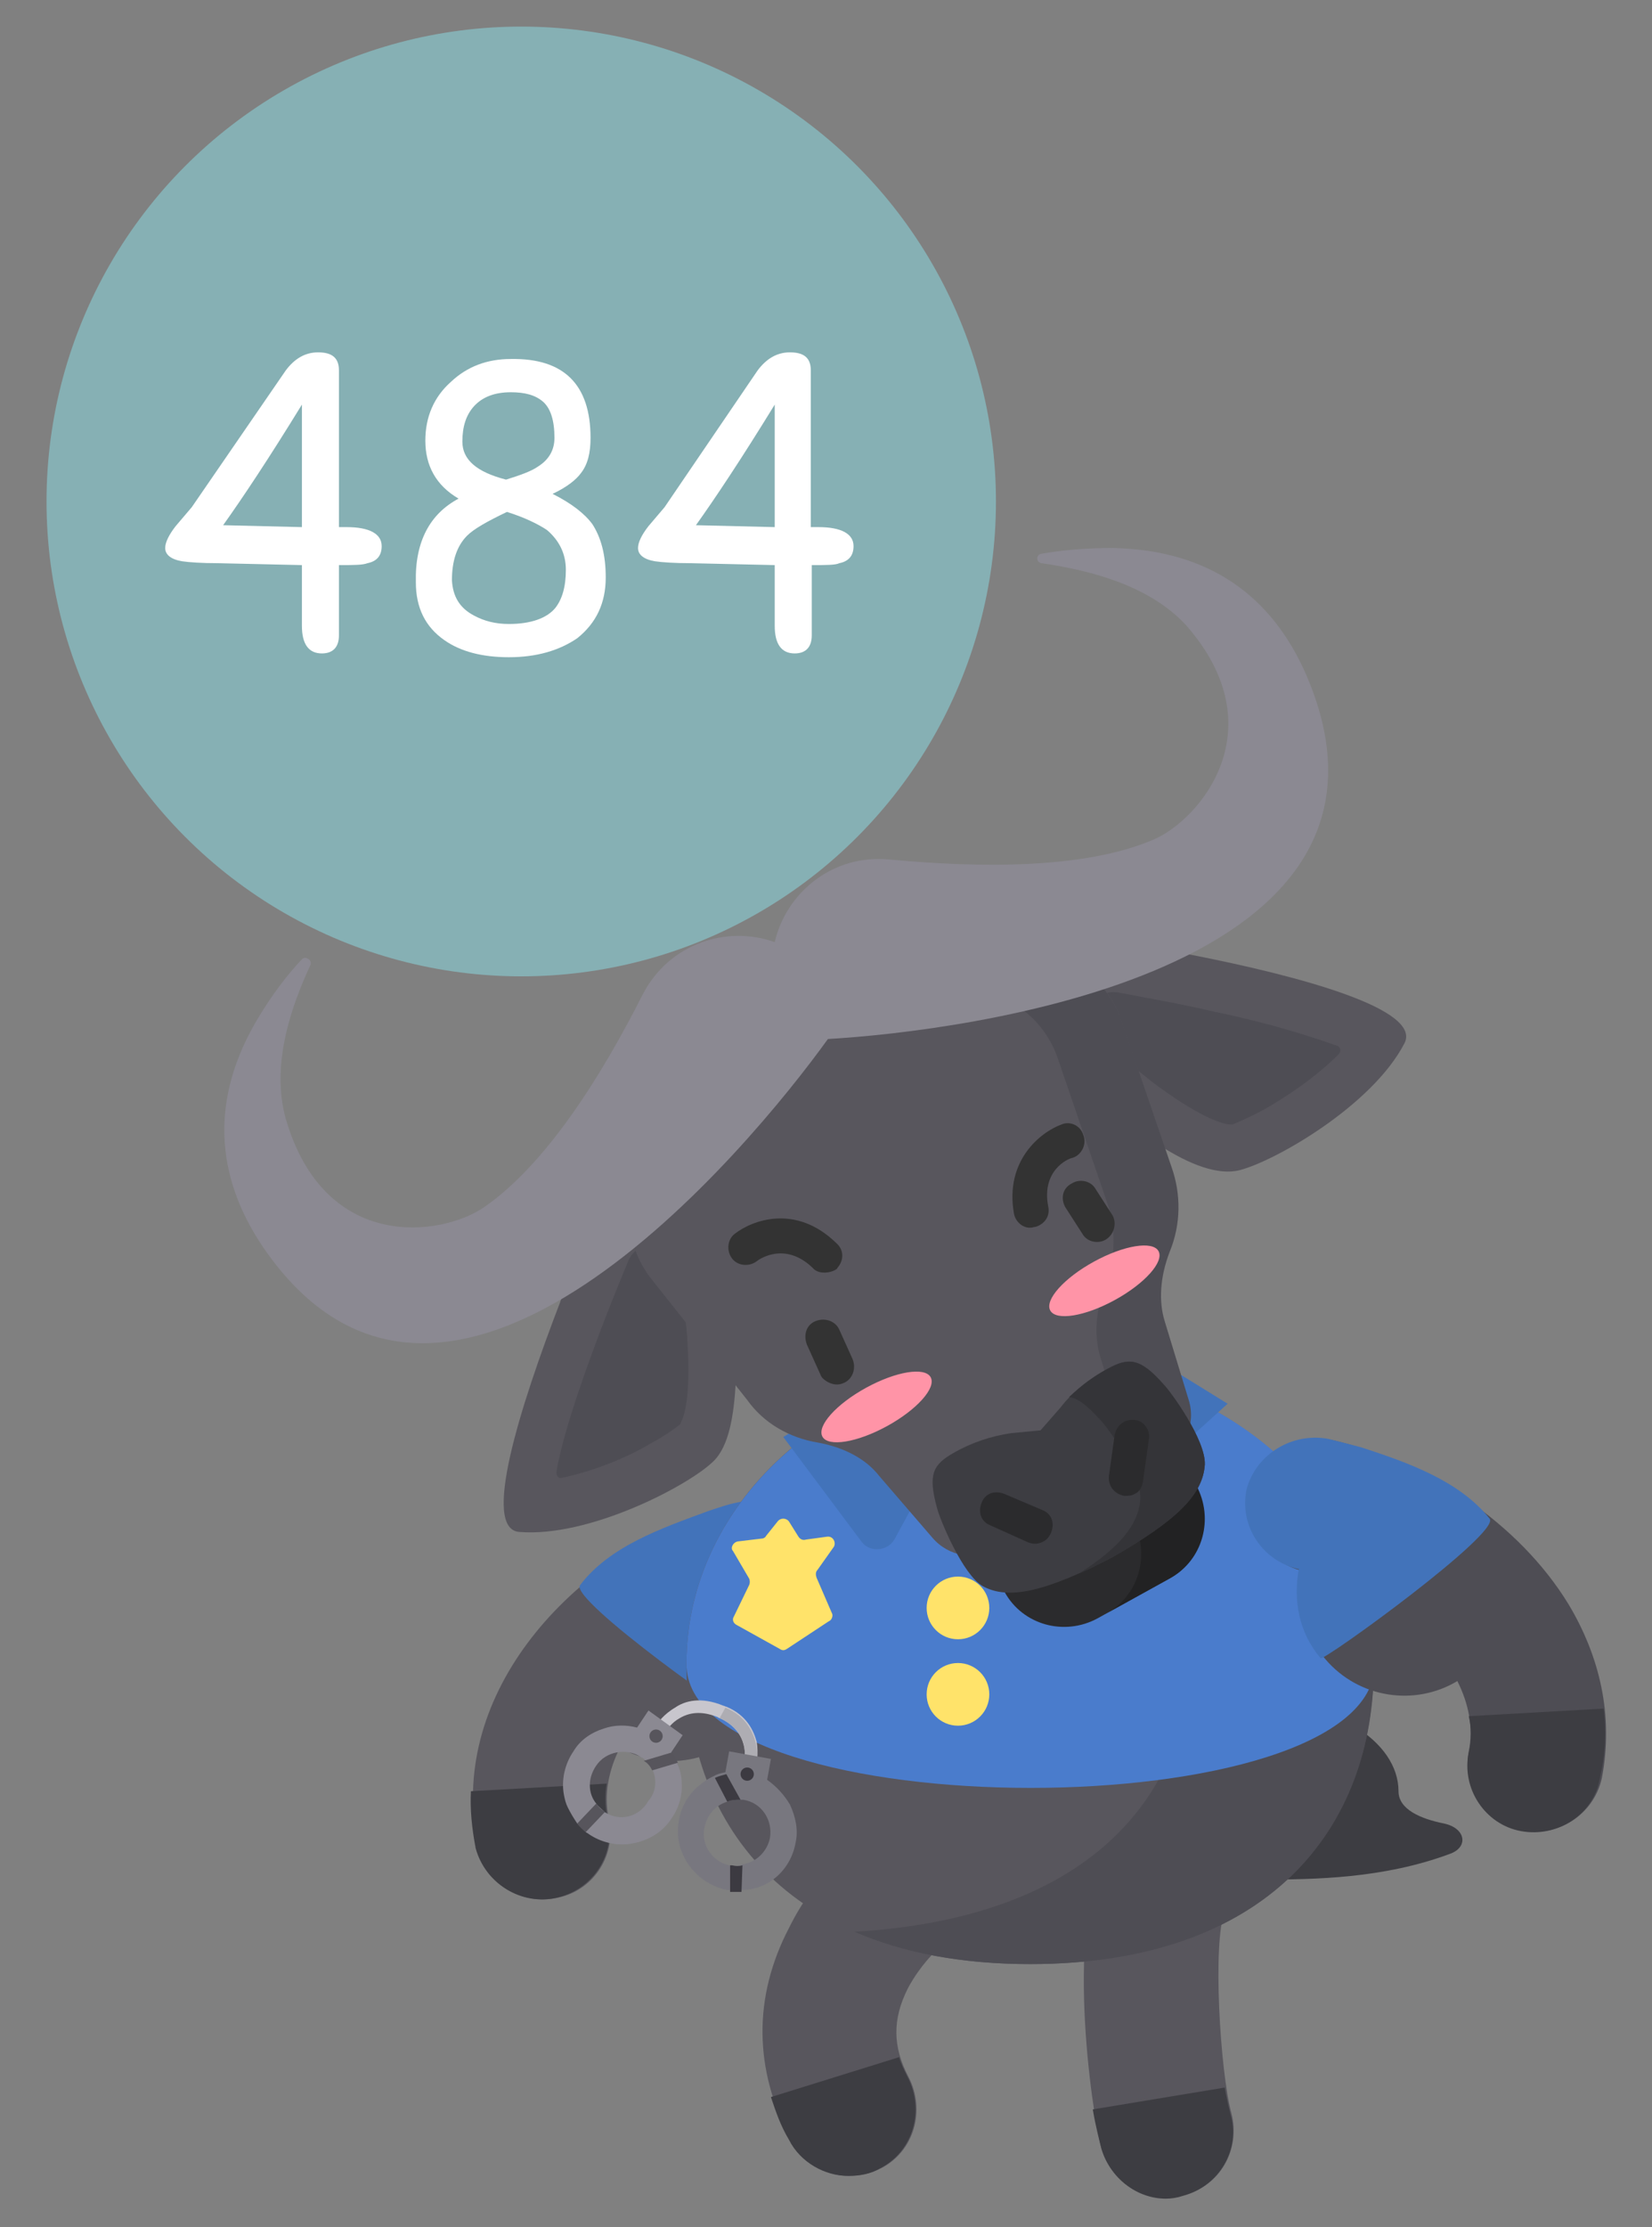 <?xml version="1.0" encoding="utf-8"?>
<!-- Generator: Adobe Illustrator 23.0.3, SVG Export Plug-In . SVG Version: 6.00 Build 0)  -->
<svg version="1.1" id="Layer_1" xmlns="http://www.w3.org/2000/svg" xmlns:xlink="http://www.w3.org/1999/xlink" x="0px" y="0px"
	 viewBox="0 0 174 234.5" style="enable-background:new 0 0 174 234.5;" xml:space="preserve">
<rect x="0" y="0" width="174" height="234.5" fill="#808080" stroke="none"/>
<style type="text/css">
	.st0{fill:#3D3D42;}
	.st1{fill:#58565D;}
	.st2{fill:#4273BA;}
	.st3{fill:#4E4D54;}
	.st4{fill:#4A7CCC;}
	.st5{fill:#FFE36A;}
	.st6{fill:#3E3D44;}
	.st7{fill:#2B2B2D;}
	.st8{fill:#222223;}
	.st9{fill:#343438;}
	.st10{fill:#8B8992;}
	.st11{fill:#333333;}
	.st12{fill:#FF94A7;}
	.st13{fill:#C8C6CD;}
	.st14{fill:#AEADB3;}
	.st15{fill:#57555C;}
	.st16{fill:#78777F;}
	.st17{fill:#3C3A41;}
	.st18{fill:#86B0B4;}
	.st19{fill:#FFFFFF;}
</style>
<g>
	<g>
		<path class="st0" d="M131.9,179.3c8.4-0.4,15.4,4,15.4,9.3c0,1.9,2.3,2.9,4.8,3.4c2.3,0.5,2.6,2.5,0.6,3.2
			c-7,2.6-14.2,2.7-19.9,2.7c-8.3,0-14.9-4.5-14.4-10C119,183.4,124.8,179.6,131.9,179.3z"/>
		<path class="st1" d="M116,226.2c-1-3.8-4-24,0.8-32c2-3.3,6.3-4.4,9.6-2.5c3.3,2,4.4,6.2,2.6,9.6c-1.3,3.1-0.5,16.8,0.7,21.2
			c1,3.8-1.2,7.7-5,8.6c-0.6,0.2-1.2,0.3-1.8,0.3C119.7,231.4,116.9,229.3,116,226.2z M128.9,201.4L128.9,201.4L128.9,201.4z"/>
		<path class="st0" d="M116,226.2c0.9,3.1,3.7,5.3,6.8,5.3c0.6,0,1.2-0.1,1.8-0.3c3.8-1,6.1-4.9,5-8.6c-0.2-0.8-0.4-1.7-0.6-2.8
			l-13.9,2.3C115.4,223.9,115.8,225.4,116,226.2z"/>
		<path class="st1" d="M89.5,229.1c1.1,0,2.3-0.3,3.3-0.8c3.5-1.8,4.7-6.1,2.9-9.6c-1.7-3.2-1.7-6.1-0.1-9.3c1.4-2.7,3.8-5,5.1-5.8
			c3.3-2.1,4.3-6.5,2.1-9.8c-2.1-3.3-6.5-4.3-9.7-2.1c-3.1,2-7.4,6-10,11.3c-3.8,7.3-3.7,14.9,0.2,22.3
			C84.5,227.8,87,229.1,89.5,229.1z"/>
		<path class="st0" d="M92.7,228.3c3.5-1.8,4.7-6.1,2.9-9.6c-0.4-0.8-0.7-1.4-0.9-2.1l-13.5,4.2c0.5,1.5,1,3,1.9,4.5
			c1.2,2.4,3.8,3.8,6.2,3.8C90.6,229.1,91.7,228.9,92.7,228.3z"/>
		<g>
			<path class="st1" d="M86.5,163.5c0.9,3.8-1.4,7.6-5.2,8.5l-0.1,0c0.8,3.2,0.2,6.6-2.1,9.4c-3.4,4.2-9.3,5.2-13.8,2.6
				c-1.2,2.4-1.7,4.9-1.2,7.4c0.9,3.8-1.5,7.6-5.3,8.4c-3.8,0.9-7.6-1.5-8.4-5.3c-3.5-15.6,9.2-30,24.2-35.2c1.2-0.4,2.3-0.8,3.6-1
				C81.8,157.3,85.7,159.7,86.5,163.5z"/>
			<path class="st2" d="M86.5,163.5c0.9,3.8-1.4,7.6-5.2,8.5l-0.1,0c0.8,3.2,0.2,6.6-2.1,9.4c-0.5,0.3-19.2-13-18-14.5
				c3.1-4.1,8.6-6,13.5-7.8c1.2-0.4,2.3-0.8,3.6-1C81.8,157.3,85.7,159.7,86.5,163.5z"/>
			<path class="st0" d="M58.7,199.8c3.8-0.9,6.2-4.6,5.3-8.4c-0.3-1.2-0.3-2.4-0.1-3.6l-14.3,0.8c-0.1,1.9,0.1,3.9,0.5,6
				C51.1,198.3,54.9,200.7,58.7,199.8z"/>
		</g>
		<path class="st1" d="M72.3,175.2c0,17.4,11.3,31.6,36.2,31.6s36.2-14.1,36.2-31.6s-16.2-31.6-36.2-31.6
			C88.5,143.6,72.3,157.8,72.3,175.2z"/>
		<path class="st3" d="M108.5,206.8c-7.3,0-13.4-1.2-18.5-3.4c48.7-2.9,38.7-48.9,21-59.7c18.8,1.1,33.7,14.9,33.7,31.5
			C144.8,192.6,133.5,206.8,108.5,206.8z"/>
		<path class="st4" d="M72.3,175.2c0,17.4,72.5,17.4,72.5,0s-16.2-31.6-36.2-31.6C88.5,143.6,72.3,157.8,72.3,175.2z"/>
		<g>
			<path class="st3" d="M160.2,192.7c-3.8-0.8-6.2-4.5-5.5-8.3c0.5-2.5,0-5-1.2-7.4c-4.5,2.7-10.4,1.8-13.9-2.3
				c-2.3-2.6-3-6.1-2.3-9.3h-0.1c-3.8-0.9-6.2-4.6-5.4-8.4c0.9-3.8,4.6-6.2,8.4-5.4c10.1,2.3,19.8,8.8,25,17.3
				c3.3,5.5,4.8,11.8,3.5,18.4C167.8,191.1,164.1,193.5,160.2,192.7z"/>
			<path class="st2" d="M139.9,151.5c1.2,0.3,2.4,0.6,3.5,0.9c4.9,1.6,10.3,3.5,13.5,7.5c1.2,1.5-17.3,14.9-17.8,14.7
				c-2.3-2.7-2.9-6.1-2.3-9.4h-0.1c-3.8-0.9-6.2-4.6-5.4-8.4C132.3,153.1,136.1,150.8,139.9,151.5z"/>
			<path class="st0" d="M168.9,179.9l-14.2,0.8c0.3,1.2,0.3,2.6,0,3.8c-0.8,3.8,1.7,7.6,5.5,8.3s7.6-1.7,8.3-5.5
				C169.1,184.7,169.2,182.3,168.9,179.9z"/>
		</g>
		<path class="st2" d="M101.4,148.7l8.1,13.2c0.8,1.3,2.6,1.5,3.7,0.5l16.1-14.6l-9.7-6L101.4,148.7z"/>
		<path class="st2" d="M94.2,162.1l7.3-13.4L89.7,147l-7.2,4.3l8.3,11.1C91.7,163.5,93.5,163.3,94.2,162.1z"/>
		<circle class="st5" cx="102.3" cy="159.1" r="3.3"/>
		<circle class="st5" cx="100.9" cy="169.3" r="3.3"/>
		<circle class="st5" cx="100.9" cy="178.4" r="3.3"/>
		<path class="st5" d="M118.1,163.5"/>
		<path class="st5" d="M77.7,162.3l2.5-0.3c0.2,0,0.4-0.1,0.5-0.3l1.2-1.5c0.3-0.4,0.9-0.4,1.2,0l1,1.6c0.2,0.3,0.5,0.4,0.8,0.3
			l2.2-0.3c0.7-0.1,1,0.7,0.7,1.1l-1.7,2.4c-0.2,0.2-0.2,0.5-0.1,0.8l1.6,3.7c0.2,0.3,0,0.8-0.3,0.9l-4.4,2.9
			c-0.3,0.2-0.5,0.2-0.8,0l-4.5-2.5c-0.4-0.2-0.5-0.6-0.3-0.9l1.6-3.3c0.1-0.2,0.1-0.5,0-0.7l-1.7-2.9
			C76.9,163,77.2,162.4,77.7,162.3z"/>
	</g>
	<polygon class="st6" points="118.7,144 122.2,133.6 87.8,127.7 92.6,148.9 103.8,153.7 	"/>
	<g>
		<path class="st1" d="M67.1,129.6c-3.2,0.3-6.1,2.4-7.3,5.4c-0.4,1.2-0.8,2-0.8,2.1c-4.3,11.2-8.3,23.9-4.3,24.2
			c7.3,0.6,17.7-4.8,20.4-7.4c1.7-1.6,2.2-4.9,2.4-8.4l-1.2-8.4C75.8,132.4,71.7,129.1,67.1,129.6L67.1,129.6z"/>
		<path class="st3" d="M69,131L69,131c-1.2-0.1-2.3,0.6-2.8,1.7c-1.2,2.9-2.5,6.1-3.7,9.4c-2.4,6.5-3.5,10.5-3.9,12.9
			c0,0.4,0.2,0.7,0.6,0.6c3.3-0.7,6.8-2.1,9.3-3.6c1.5-0.8,2.6-1.6,3.1-2c0.1-0.1,0.1-0.1,0.1-0.2c0.3-0.5,1.1-2.6,0.7-8.6
			c0-0.7-0.5-5.1-0.8-8C71.4,132.1,70.4,131.1,69,131z"/>
		<path class="st1" d="M114.7,103.4c2-2.6,5.3-3.9,8.5-3.3c1.2,0.2,2.1,0.4,2.1,0.4c11.8,2.3,24.6,5.8,22.6,9.4
			c-3.4,6.5-13.5,12.3-17.3,13.3c-2.3,0.6-5.3-0.6-8.3-2.5l-6.5-5.5C112.5,112.3,112,107.1,114.7,103.4L114.7,103.4z"/>
		<path class="st3" d="M114.9,105.9L114.9,105.9c0.6-1.1,1.7-1.6,2.9-1.4c3.1,0.6,6.6,1.2,10,2c6.7,1.4,10.7,2.8,13,3.6
			c0.4,0.1,0.5,0.6,0.2,0.9c-2.4,2.4-5.5,4.5-8,5.9c-1.5,0.8-2.7,1.3-3.2,1.5c0,0-0.1,0-0.2,0c-0.6,0-2.8-0.5-7.6-4
			c-0.6-0.4-4-3.2-6.3-5C114.7,108.5,114.3,106.9,114.9,105.9z"/>
		<path class="st7" d="M123,166.3l-7.4,4.1c-3.5,1.9-7.9,0.7-9.8-2.8l-2.6-4.7l20.1-11l2.6,4.7C127.9,160,126.6,164.4,123,166.3z"/>
		<path class="st8" d="M116.7,155.4l2.6,4.7c1.9,3.5,0.7,7.9-2.8,9.8l6.7-3.7c3.5-1.9,4.7-6.3,2.8-9.8l-2.6-4.7L116.7,155.4z"/>
		<path class="st1" d="M105,100.9l-10,0.1c-3.9,0.1-7.7,1-11.1,2.7c-0.1,0.1-0.2,0.1-0.2,0.2c-3.9,2.1-7.2,5.2-9.5,9.1l-4.2,7
			c-4.3,3.8-4.9,9.9-1.6,14.4l10.3,13c1.7,2.4,4.4,4,7.5,4.5l0,0c2.7,0.5,5,1.7,6.4,3.5l5.6,6.5c1.7,2,4.6,2.5,6.9,1.2l17.3-9.4
			c2.3-1.2,3.5-4,2.7-6.5l-2.5-8.2c-0.7-2.2-0.5-4.8,0.5-7.4l0,0c1.2-2.9,1.2-6.1,0.2-8.9l-5.3-15.5C116.2,102,110.6,99.2,105,100.9
			z"/>
		<path class="st3" d="M105,100.9l-10,0.1c-3.9,0.1-7.7,1-11.1,2.7c-0.1,0.1-0.2,0.1-0.2,0.2c-1.2,0.7-2.4,1.4-3.5,2.3
			c2.6-0.9,5.3-1.3,8-1.4l10-0.1c5.6-1.7,11.1,1.2,13.1,6.4l5.3,15.5c1,2.8,0.9,5.9-0.2,8.9c-1,2.5-1.2,5.1-0.5,7.4l2.5,8.2
			c0.7,2.5-0.3,5.2-2.7,6.5l6.8-3.7c2.3-1.2,3.5-4,2.7-6.5l-2.5-8.2c-0.7-2.2-0.5-4.8,0.5-7.4c1.2-2.9,1.2-6.1,0.2-8.9l-5.3-15.5
			C116.2,102,110.6,99.2,105,100.9z"/>
		<path class="st0" d="M122.5,145.7c-2.4-2.7-3.6-2.8-5.8-1.6c-1.9,1-3.7,2.4-5,4.1l-2.1,2.4l-3.1,0.3c-2.1,0.3-4.2,1-6.1,2.1
			c-2.1,1.2-2.7,2.2-1.7,5.8c0.3,1.2,2.7,7,4.8,8.2c2.7,1.5,6.6,0.6,13.6-3c6.8-3.9,9.6-6.6,9.8-9.8
			C127,151.6,123.3,146.5,122.5,145.7z"/>
		<path class="st9" d="M122.5,145.7c-2.4-2.7-3.6-2.8-5.8-1.6c-1.5,0.8-2.8,1.8-4.1,3c0.9,0.1,1.8,0.8,3.2,2.3
			c0.9,0.9,4.5,5.9,4.3,8.5c-0.2,2.6-2.1,5-6.5,7.8c1.1-0.4,2.2-1.1,3.5-1.7c6.8-3.9,9.6-6.6,9.8-9.8
			C127,151.6,123.3,146.5,122.5,145.7z"/>
		<path class="st10" d="M117.2,57.7c-2.7,0-5.2,0.2-7.5,0.6c-0.6,0.1-0.6,0.9,0,1c4.8,0.7,11.2,2.2,15.2,6.5
			c9.6,10.9,1.5,20.5-3.4,22.6l0,0c-7.2,3.1-18.2,3-27.8,2.1c-6-0.6-10.9,3.5-12.1,8.7c-5-1.8-11.1,0.1-13.9,5.5
			c-4.4,8.7-10.2,17.9-16.7,22.4l0,0c-4.5,3.1-16.8,4.8-20.9-9.3c-1.6-5.7,0.6-11.9,2.6-16.2c0.2-0.5-0.5-1-0.9-0.6
			c-1.6,1.7-3.1,3.7-4.5,6c-5.3,8.7-4.6,16.9,0.4,24.3c19.3,28.3,51.3-10.5,59.5-21.9c13.9-0.8,63.9-6.9,50.4-38.3
			C134,62.8,127.4,57.9,117.2,57.7z"/>
		<g>
			<path class="st11" d="M77.4,129.9c-0.8,0.6-0.9,1.8-0.3,2.6c0.6,0.8,1.8,0.9,2.6,0.3c0.1-0.1,2.9-2.2,5.9,0.7
				c0.5,0.6,1.5,0.6,2.2,0.3c0.2-0.1,0.4-0.2,0.4-0.3c0.7-0.8,0.7-1.9-0.1-2.6C83.8,126.7,79.2,128.5,77.4,129.9z"/>
			<path class="st11" d="M89.8,143.1l-1.4-3.1c-0.4-0.9-1.5-1.3-2.5-0.9s-1.3,1.5-0.9,2.5l1.4,3.1c0.1,0.3,0.3,0.5,0.6,0.7
				c0.6,0.4,1.3,0.5,1.9,0.2C89.8,145.2,90.2,144.1,89.8,143.1z"/>
			<path class="st11" d="M113,121.9c0.9-0.3,1.5-1.4,1.1-2.4c-0.3-1-1.4-1.5-2.3-1.1c-2.2,0.8-6,3.8-5,9.4c0.2,1,1.2,1.7,2.1,1.4
				c0.2,0,0.4-0.1,0.6-0.2c0.7-0.4,1.1-1.1,0.9-2C109.7,123.3,112.4,122,113,121.9z"/>
			<path class="st11" d="M112.2,127.1l1.8,2.8c0.5,0.9,1.7,1.1,2.5,0.6c0.6-0.4,0.9-1,0.9-1.7c0-0.3-0.1-0.6-0.2-0.8l-1.8-2.8
				c-0.5-0.9-1.7-1.1-2.5-0.6C111.9,125.1,111.7,126.2,112.2,127.1z"/>
			
				<ellipse transform="matrix(0.877 -0.481 0.481 0.877 -59.859 62.651)" class="st12" cx="92.3" cy="148.1" rx="6.5" ry="2.3"/>
			
				<ellipse transform="matrix(0.877 -0.481 0.481 0.877 -50.512 72.58)" class="st12" cx="116.3" cy="134.8" rx="6.5" ry="2.3"/>
		</g>
		<g>
			<path class="st7" d="M105.8,157.3c-1-0.4-2-0.1-2.4,0.9c-0.4,1-0.1,2,0.9,2.4l4,1.8c0.5,0.2,1.1,0.2,1.6-0.1
				c0.4-0.2,0.6-0.5,0.8-0.9c0.4-1,0.1-2-0.9-2.4L105.8,157.3z"/>
			<path class="st7" d="M119.5,149.5c-1.1-0.1-1.9,0.6-2.1,1.6l-0.6,4.3c-0.1,1.1,0.6,1.9,1.6,2.1c0.4,0,0.8,0,1.1-0.2
				c0.5-0.2,0.8-0.7,0.9-1.4l0.6-4.3C121.2,150.6,120.5,149.6,119.5,149.5z"/>
		</g>
	</g>
	<g>
		<path class="st13" d="M79.6,185.8l-1.2-0.3c0-0.1,0.7-3.1-2.6-4.6c0,0-0.1,0-0.2-0.1c-1.5-0.6-2.8-0.6-4,0.1
			c-0.9,0.5-1.3,1.2-1.3,1.2l-1-0.7c0,0,0.6-0.9,1.8-1.6c1-0.7,2.7-1.2,5.1-0.2c0.1,0,0.2,0.1,0.3,0.1c2.2,0.9,2.9,2.6,3.2,3.7
			C79.9,184.7,79.7,185.8,79.6,185.8z"/>
		<path class="st14" d="M79.6,185.8l-1.2-0.3c0-0.1,0.7-3.1-2.6-4.6l0.6-1.1c2.2,0.9,2.9,2.6,3.2,3.7
			C79.9,184.7,79.7,185.8,79.6,185.8z"/>
		<path class="st10" d="M70.7,191.5c0.8-1.1,1.2-2.5,1.1-3.8c0-0.8-0.2-1.4-0.5-2.1c-0.2-0.4-0.4-0.8-0.6-1.1l0,0l1.2-1.8l-3.6-2.6
			l-1.2,1.8c-1.1-0.3-2.4-0.3-3.5,0.1c-1.3,0.4-2.5,1.2-3.2,2.4c-0.9,1.3-1.3,3-1,4.6c0.1,0.5,0.2,0.9,0.4,1.3
			c0.3,0.6,0.6,1.1,1,1.7c0.3,0.3,0.6,0.6,0.9,0.9c0.1,0.1,0.2,0.1,0.3,0.2c1.3,0.9,3,1.3,4.6,1C68.3,193.8,69.8,192.9,70.7,191.5z
			 M63.7,190.8C63.7,190.8,63.6,190.8,63.7,190.8c-0.4-0.4-0.7-0.6-0.9-0.9c-0.9-1.1-0.9-2.7,0-4c1-1.5,3.2-1.9,4.7-0.9
			c0,0,0.1,0.1,0.2,0.1c0.4,0.3,0.7,0.7,0.9,1c0.6,1,0.6,2.5-0.3,3.5C67.3,191.4,65.2,191.8,63.7,190.8z"/>
		<g>
			<path class="st15" d="M71.4,185.6l-2.7,0.8c-0.2-0.4-0.5-0.8-0.9-1l3-0.9C71,184.8,71.2,185.2,71.4,185.6z"/>
			<circle class="st15" cx="69.1" cy="182.8" r="0.7"/>
		</g>
		<path class="st16" d="M83.8,194c0.3-1.3,0-2.7-0.6-4c-0.6-1-1.4-1.9-2.4-2.6l0.4-2.2l-4.4-0.8l-0.4,2.2l0,0
			c-0.5,0.1-0.9,0.2-1.2,0.4c-0.7,0.3-1.2,0.7-1.8,1.2c-1,0.9-1.7,2.2-1.9,3.5c-0.2,1.2-0.1,2.4,0.4,3.5c0.8,1.9,2.6,3.4,4.7,3.8
			c0.1,0,0.2,0,0.3,0c0.5,0,0.9,0.1,1.2,0C80.9,199,83.3,196.9,83.8,194z M77,196.4c0,0-0.1,0-0.2,0c-1.8-0.4-3-2.2-2.6-4
			c0.3-1.3,1.1-2.3,2.4-2.7c0.5-0.2,0.9-0.2,1.4-0.2c0.1,0,0.2,0,0.3,0c1.9,0.3,3.1,2.1,2.8,4c-0.3,1.5-1.5,2.6-2.9,2.8
			C77.8,196.5,77.4,196.5,77,196.4z"/>
		<path class="st17" d="M78,189.5c-0.5,0-0.9,0-1.4,0.2l-1.3-2.5c0.4-0.2,0.9-0.3,1.2-0.4L78,189.5z"/>
		<path class="st15" d="M61.7,192.9c-0.4-0.3-0.7-0.6-0.9-0.9l2-2.1c0.2,0.3,0.5,0.6,0.8,0.8c0,0,0.1,0,0.1,0.1L61.7,192.9z"/>
		<g>
			<path class="st17" d="M78.1,199.2c-0.5,0-0.9,0-1.2,0v-2.8c0,0,0.1,0,0.2,0c0.4,0.1,0.8,0.1,1.1,0L78.1,199.2z"/>
			<circle class="st17" cx="78.7" cy="186.8" r="0.7"/>
		</g>
	</g>
	<circle class="st18" cx="54.9" cy="52.8" r="50"/>
</g>
<g>
	<path class="st19" d="M35.7,59.5v7.4c0,1.2-0.6,1.9-1.8,1.9c-1.4,0-2.1-1-2.1-2.9c0-0.2,0-0.6,0-1c0-0.4,0-0.7,0-0.9l0-4.5
		l-8.8-0.2c-1.8,0-3.1-0.1-3.8-0.2c-1.2-0.2-1.8-0.7-1.8-1.4c0-0.6,0.4-1.4,1.1-2.3l1.7-2L30.1,39c0.9-1.2,2-1.9,3.4-1.9
		c1.5,0,2.2,0.6,2.2,1.9v16.5c0.2,0,0.5,0,0.8,0c2.4,0,3.7,0.7,3.7,2c0,1-0.5,1.6-1.5,1.8C38.2,59.5,37.2,59.5,35.7,59.5z
		 M31.8,42.6c-3.5,5.7-6.3,9.9-8.3,12.7l8.3,0.2V42.6z"/>
	<path class="st19" d="M53.6,69.2c-2.8,0-5.1-0.6-6.8-1.8c-2-1.4-3-3.4-3-6.1c-0.1-4.3,1.5-7.2,4.5-8.8c-2.4-1.4-3.5-3.5-3.5-6.1
		c0-2.5,0.9-4.6,2.7-6.2c1.7-1.6,3.8-2.4,6.3-2.4c5.6-0.1,8.4,2.7,8.4,8.3c0,1.6-0.3,2.8-1,3.7c-0.5,0.7-1.5,1.5-3,2.2
		c2,1,3.4,2.1,4.2,3.2c0.9,1.4,1.4,3.2,1.4,5.6c0,2.7-1,4.8-3,6.4C58.9,68.5,56.5,69.2,53.6,69.2z M53.4,53.9
		c-2.1,1-3.5,1.8-4.2,2.5c-1.1,1.1-1.6,2.7-1.6,4.7c0.1,1.7,0.8,2.9,2.3,3.7c1.1,0.6,2.3,0.9,3.7,0.9c2.3,0,4-0.6,4.9-1.7
		c0.7-0.9,1.1-2.2,1.1-4c0-1.7-0.7-3.1-2-4.2C56.7,55.2,55.3,54.5,53.4,53.9z M53.8,41.3c-1.7,0-3,0.5-3.9,1.5
		c-0.8,0.9-1.2,2.1-1.2,3.7c0,1.9,1.5,3.2,4.6,4c1.6-0.5,2.7-0.9,3.4-1.4c1.1-0.7,1.7-1.7,1.7-3c0-1.8-0.4-3.1-1.2-3.8
		C56.4,41.6,55.3,41.3,53.8,41.3z"/>
	<path class="st19" d="M85.5,59.5v7.4c0,1.2-0.6,1.9-1.8,1.9c-1.4,0-2.1-1-2.1-2.9c0-0.2,0-0.6,0-1c0-0.4,0-0.7,0-0.9l0-4.5
		l-8.8-0.2c-1.8,0-3.1-0.1-3.8-0.2c-1.2-0.2-1.8-0.7-1.8-1.4c0-0.6,0.4-1.4,1.1-2.3l1.7-2L79.8,39c0.9-1.2,2-1.9,3.4-1.9
		c1.5,0,2.2,0.6,2.2,1.9v16.5c0.2,0,0.5,0,0.8,0c2.4,0,3.7,0.7,3.7,2c0,1-0.5,1.6-1.5,1.8C88,59.5,87,59.5,85.5,59.5z M81.6,42.6
		c-3.5,5.7-6.3,9.9-8.3,12.7l8.3,0.2V42.6z"/>
</g>
</svg>
